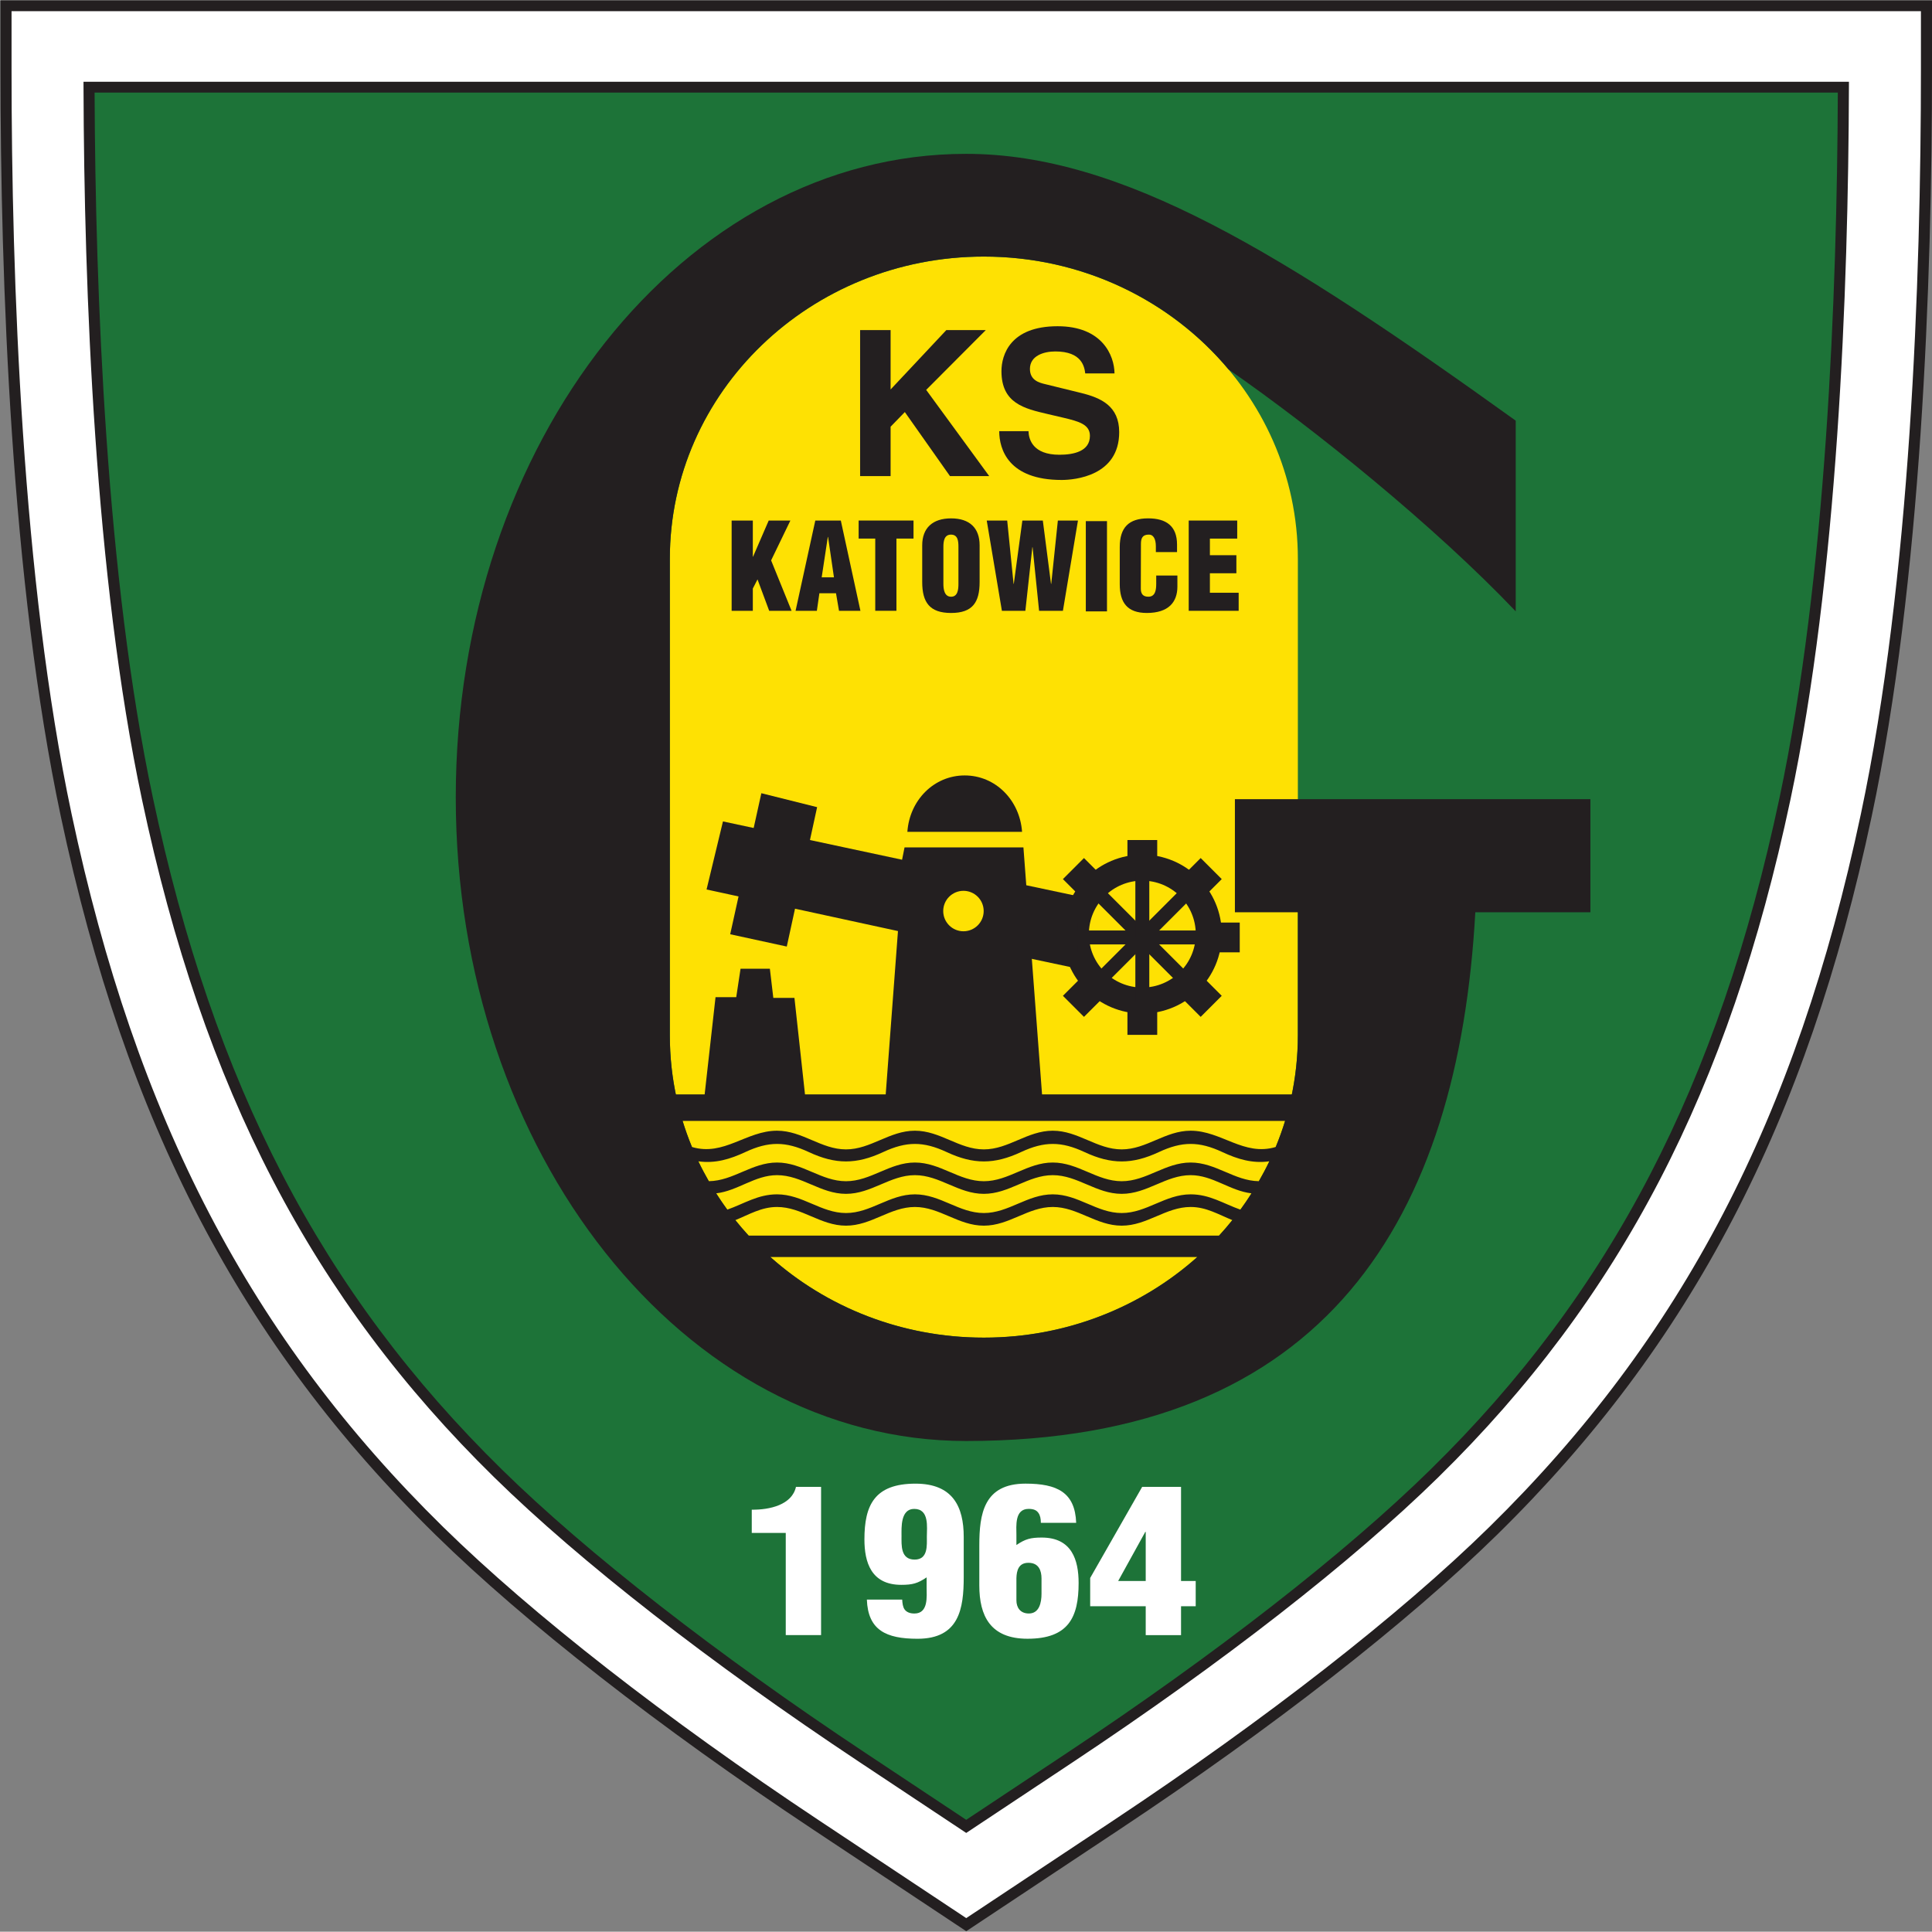 <svg xmlns="http://www.w3.org/2000/svg" width="316.228" height="316.228" viewBox="0 0 404.409 404.281"><rect x="0" y="0" width="404.409" height="404.281" fill="#808080" stroke="none"/><defs><clipPath clipPathUnits="userSpaceOnUse" id="b"><path d="M 0,595.276 H 841.89 V 0 H 0 Z"/></clipPath><mask maskUnits="userSpaceOnUse" x="0" y="0" width="1" height="1" id="c"><path d="M -32768,32767 H 32767 V -32768 H -32768 Z" style="fill:url(#a);stroke:none"/></mask><linearGradient x1="0" y1="0" x2="1" y2="0" gradientUnits="userSpaceOnUse" gradientTransform="scale(1120.809 -1120.809) rotate(-45 .534 -.155)" spreadMethod="pad" id="a"><stop style="stop-opacity:1;stop-color:#fff" offset="0"/><stop style="stop-opacity:0;stop-color:#fff" offset=".69"/><stop style="stop-opacity:0;stop-color:#fff" offset="1"/></linearGradient><clipPath clipPathUnits="userSpaceOnUse" id="e"><path d="M -250.098,968.68 H 1091.99 V -373.405 H -250.098 Z" transform="translate(248.683 -174.735)"/></clipPath><clipPath clipPathUnits="userSpaceOnUse" id="f"><path d="M -250.098,968.68 H 1091.99 V -373.405 H -250.098 Z" transform="translate(101.887 -27.938)"/></clipPath><clipPath clipPathUnits="userSpaceOnUse" id="g"><path d="M -250.098,968.68 H 1091.99 V -373.405 H -250.098 Z" transform="translate(-191.706 265.654)"/></clipPath><clipPath clipPathUnits="userSpaceOnUse" id="h"><path d="M -250.098,968.68 H 1091.99 V -373.405 H -250.098 Z" transform="translate(-44.91 118.858)"/></clipPath><clipPath clipPathUnits="userSpaceOnUse" id="d"><path d="M 0,595.276 H 841.89 V 0 H 0 Z" transform="matrix(1.333 0 0 -1.333 0 793.701)"/></clipPath><clipPath clipPathUnits="userSpaceOnUse" id="i"><path d="M 0,595.276 H 841.89 V 0 H 0 Z" transform="translate(-571.73 -449.243)"/></clipPath><clipPath clipPathUnits="userSpaceOnUse" id="j"><path d="M 0,595.276 H 841.89 V 0 H 0 Z" transform="translate(-570.86 -447.539)"/></clipPath><clipPath clipPathUnits="userSpaceOnUse" id="k"><path d="M 0,595.276 H 841.89 V 0 H 0 Z" transform="translate(-558.687 -436.459)"/></clipPath><clipPath clipPathUnits="userSpaceOnUse" id="l"><path d="M 0,595.276 H 841.89 V 0 H 0 Z" transform="translate(-557.813 -434.754)"/></clipPath><clipPath clipPathUnits="userSpaceOnUse" id="m"><path d="M 0,595.276 H 841.89 V 0 H 0 Z" transform="translate(-473.044 -286.74)"/></clipPath><clipPath clipPathUnits="userSpaceOnUse" id="n"><path d="M 0,595.276 H 841.89 V 0 H 0 Z" transform="translate(-409.108 -374.547)"/></clipPath><clipPath clipPathUnits="userSpaceOnUse" id="o"><path d="M 0,595.276 H 841.89 V 0 H 0 Z" transform="translate(-430.757 -381.604)"/></clipPath><clipPath clipPathUnits="userSpaceOnUse" id="p"><path d="M 0,595.276 H 841.89 V 0 H 0 Z" transform="translate(-384.152 -353.4)"/></clipPath><clipPath clipPathUnits="userSpaceOnUse" id="q"><path d="M 0,595.276 H 841.89 V 0 H 0 Z" transform="translate(-394.188 -353.4)"/></clipPath><clipPath clipPathUnits="userSpaceOnUse" id="r"><path d="M 0,595.276 H 841.89 V 0 H 0 Z" transform="translate(-404.09 -367.574)"/></clipPath><clipPath clipPathUnits="userSpaceOnUse" id="s"><path d="M 0,595.276 H 841.89 V 0 H 0 Z" transform="translate(-423.083 -357.917)"/></clipPath><clipPath clipPathUnits="userSpaceOnUse" id="t"><path d="M 0,595.276 H 841.89 V 0 H 0 Z" transform="translate(-434.29 -357.633)"/></clipPath><clipPath clipPathUnits="userSpaceOnUse" id="u"><path d="M 0,595.276 H 841.89 V 0 H 0 Z"/></clipPath><clipPath clipPathUnits="userSpaceOnUse" id="v"><path d="M 0,595.276 H 841.89 V 0 H 0 Z" transform="translate(-450.75 -362.622)"/></clipPath><clipPath clipPathUnits="userSpaceOnUse" id="w"><path d="M 0,595.276 H 841.89 V 0 H 0 Z" transform="translate(-455.909 -353.4)"/></clipPath><clipPath clipPathUnits="userSpaceOnUse" id="x"><path d="M 0,595.276 H 841.89 V 0 H 0 Z" transform="translate(-392.647 -208.637)"/></clipPath><clipPath clipPathUnits="userSpaceOnUse" id="y"><path d="M 0,595.276 H 841.89 V 0 H 0 Z" transform="translate(-410.927 -198.172)"/></clipPath><clipPath clipPathUnits="userSpaceOnUse" id="z"><path d="M 0,595.276 H 841.89 V 0 H 0 Z" transform="translate(-432.696 -210.223)"/></clipPath><clipPath clipPathUnits="userSpaceOnUse" id="A"><path d="M 0,595.276 H 841.89 V 0 H 0 Z" transform="translate(-440.44 -201.565)"/></clipPath><clipPath clipPathUnits="userSpaceOnUse" id="B"><path d="M 0,595.276 H 841.89 V 0 H 0 Z" transform="translate(-463.16 -323.831)"/></clipPath><clipPath clipPathUnits="userSpaceOnUse" id="C"><path d="M 0,595.276 H 841.89 V 0 H 0 Z" transform="translate(-395.975 -274.665)"/></clipPath><clipPath clipPathUnits="userSpaceOnUse" id="D"><path d="M 0,595.276 H 841.89 V 0 H 0 Z" transform="translate(-388.818 -324.764)"/></clipPath><clipPath clipPathUnits="userSpaceOnUse" id="E"><path d="M 0,595.276 H 841.89 V 0 H 0 Z" transform="translate(-420.743 -327.555)"/></clipPath><clipPath clipPathUnits="userSpaceOnUse" id="F"><path d="M 0,595.276 H 841.89 V 0 H 0 Z" transform="translate(-382.79 -320.336)"/></clipPath><clipPath clipPathUnits="userSpaceOnUse" id="G"><path d="M 0,595.276 H 841.89 V 0 H 0 Z"/></clipPath><clipPath clipPathUnits="userSpaceOnUse" id="H"><path d="M 0,595.276 H 841.89 V 0 H 0 Z" transform="translate(-430.392 -310.318)"/></clipPath><clipPath clipPathUnits="userSpaceOnUse" id="I"><path d="M 0,595.276 H 841.89 V 0 H 0 Z" transform="translate(-448.627 -315.122)"/></clipPath><clipPath clipPathUnits="userSpaceOnUse" id="J"><path d="M 0,595.276 H 841.89 V 0 H 0 Z" transform="translate(-458.82 -304.458)"/></clipPath><clipPath clipPathUnits="userSpaceOnUse" id="K"><path d="M 0,595.276 H 841.89 V 0 H 0 Z" transform="translate(-450.964 -291.927)"/></clipPath><clipPath clipPathUnits="userSpaceOnUse" id="L"><path d="M 0,595.276 H 841.89 V 0 H 0 Z" transform="translate(-443.072 -293.26)"/></clipPath><clipPath clipPathUnits="userSpaceOnUse" id="M"><path d="M 0,595.276 H 841.89 V 0 H 0 Z" transform="translate(-439.766 -307.675)"/></clipPath><clipPath clipPathUnits="userSpaceOnUse" id="N"><path d="M 0,595.276 H 841.89 V 0 H 0 Z" transform="translate(-438.433 -304.458)"/></clipPath><clipPath clipPathUnits="userSpaceOnUse" id="O"><path d="M 0,595.276 H 841.89 V 0 H 0 Z" transform="translate(-450.964 -312.314)"/></clipPath><clipPath clipPathUnits="userSpaceOnUse" id="P"><path d="M 0,595.276 H 841.89 V 0 H 0 Z" transform="translate(-457.487 -307.675)"/></clipPath><clipPath clipPathUnits="userSpaceOnUse" id="Q"><path d="M 0,595.276 H 841.89 V 0 H 0 Z" transform="translate(-454.181 -293.26)"/></clipPath><clipPath clipPathUnits="userSpaceOnUse" id="R"><path d="M 0,595.276 H 841.89 V 0 H 0 Z" transform="matrix(1 0 0 -1 -248.302 84.893)"/></clipPath></defs><g transform="translate(-376.628 -176.161)"><g transform="translate(17.573 -18.549)"><path d="M 0,0 H 841.89 V 595.276 H 0 Z" style="fill:#f8e11a;fill-opacity:1;fill-rule:nonzero;stroke:none" transform="matrix(1.333 0 0 -1.333 -755.627 1457.56)" clip-path="url(#b)"/><g mask="url(#c)" clip-path="url(#d)" transform="translate(-177.68 -335.834)"><path d="M 0,0 106.336,-106.336 898.868,686.195 792.531,792.531 Z" style="fill:#fff200;fill-opacity:1;fill-rule:nonzero;stroke:none" transform="matrix(1.333 0 0 -1.333 -331.578 560.722)" clip-path="url(#e)"/><path d="M 0,0 106.336,-106.336 898.868,686.195 792.531,792.531 Z" style="fill:#fff200;fill-opacity:1;fill-rule:nonzero;stroke:none" transform="matrix(1.333 0 0 -1.333 -135.85 756.45)" clip-path="url(#f)"/><path d="M 0,0 106.336,-106.336 898.868,686.195 792.531,792.531 Z" style="fill:#fff200;fill-opacity:1;fill-rule:nonzero;stroke:none" transform="matrix(1.333 0 0 -1.333 255.607 1147.907)" clip-path="url(#g)"/><path d="M 0,0 106.336,-106.336 898.868,686.195 792.531,792.531 Z" style="fill:#fff200;fill-opacity:1;fill-rule:nonzero;stroke:none" transform="matrix(1.333 0 0 -1.333 59.879 952.179)" clip-path="url(#h)"/></g><path d="m 0,0 h -302.438 v -10.76 c 0,-33.176 1.643,-80.469 9.467,-117.366 10.208,-48.132 28.357,-82.935 58.848,-112.845 14.073,-13.805 35.136,-30.244 59.308,-46.289 l 24.031,-15.951 24.03,15.951 c 24.172,16.045 45.234,32.484 59.307,46.289 30.492,29.91 48.642,64.713 58.848,112.845 7.826,36.898 9.468,84.19 9.468,117.366 V 0 Z" style="fill:#231f20;fill-opacity:1;fill-rule:nonzero;stroke:none" transform="matrix(1.333 0 0 -1.333 762.306 194.71)" clip-path="url(#i)"/><path d="m 0,0 v -9.056 c 0,-33.095 -1.636,-80.262 -9.431,-117.018 -10.134,-47.788 -28.138,-82.326 -58.375,-111.987 -13.998,-13.731 -34.97,-30.096 -59.054,-46.083 0,0 -22.121,-14.684 -23.055,-15.304 -0.935,0.62 -23.057,15.304 -23.057,15.304 -24.084,15.987 -45.055,32.352 -59.053,46.083 -30.238,29.661 -48.241,64.199 -58.376,111.987 -7.794,36.755 -9.43,83.922 -9.43,117.018 V 0 Z" style="fill:#fff;fill-opacity:1;fill-rule:nonzero;stroke:none" transform="matrix(1.333 0 0 -1.333 761.147 196.983)" clip-path="url(#j)"/><path d="m 0,0 h -276.356 l 0.003,-0.855 c 0.09,-31.709 1.757,-76.859 9.185,-111.883 9.659,-45.548 26.715,-78.366 55.304,-106.408 13.505,-13.248 33.889,-29.138 57.395,-44.741 l 16.727,-11.103 16.726,11.102 c 23.507,15.604 43.891,31.494 57.396,44.742 28.588,28.042 45.645,60.86 55.304,106.408 7.427,35.024 9.094,80.174 9.185,111.883 L 0.872,0 Z" style="fill:#231f20;fill-opacity:1;fill-rule:nonzero;stroke:none" transform="matrix(1.333 0 0 -1.333 744.916 211.756)" clip-path="url(#k)"/><path d="m 0,0 c -0.118,-31.584 -1.81,-76.108 -9.143,-110.686 -9.586,-45.204 -26.497,-77.757 -54.832,-105.551 -13.429,-13.173 -33.722,-28.989 -57.141,-44.534 0,0 -13.065,-8.673 -15.752,-10.456 -0.916,0.608 -15.753,10.456 -15.753,10.456 -23.418,15.545 -43.71,31.361 -57.141,44.534 -28.334,27.794 -45.245,60.347 -54.831,105.551 -7.333,34.578 -9.026,79.102 -9.144,110.686 z" style="fill:#1d7338;fill-opacity:1;fill-rule:nonzero;stroke:none" transform="matrix(1.333 0 0 -1.333 743.75 214.029)" clip-path="url(#l)"/><path d="m 0,0 c 0,-26.213 -22.077,-47.462 -49.308,-47.462 -27.234,0 -49.31,21.249 -49.31,47.462 v 74.832 c 0,26.213 22.076,47.463 49.31,47.463 C -22.077,122.295 0,101.045 0,74.832 Z" style="fill:#fee103;fill-opacity:1;fill-rule:nonzero;stroke:none" transform="matrix(1.333 0 0 -1.333 630.725 411.38)" clip-path="url(#m)"/><path d="M 0,0 H -4.789 V 22.927 H 0 v -9.324 l 8.749,9.324 h 6.195 L 5.588,13.539 15.487,0 H 9.324 L 2.235,10.058 0,7.759 Z" style="fill:#231f20;fill-opacity:1;fill-rule:nonzero;stroke:none" transform="matrix(1.333 0 0 -1.333 545.477 294.306)" clip-path="url(#n)"/><path d="m 0,0 c 0.032,-1.278 0.671,-3.704 4.853,-3.704 2.268,0 4.79,0.543 4.79,2.969 0,1.788 -1.725,2.267 -4.151,2.842 L 3.033,2.682 c -3.704,0.862 -7.28,1.693 -7.28,6.737 0,2.555 1.373,7.057 8.813,7.057 7.025,0 8.909,-4.597 8.941,-7.408 H 8.908 c -0.127,1.022 -0.51,3.449 -4.693,3.449 -1.82,0 -3.991,-0.671 -3.991,-2.746 0,-1.789 1.468,-2.172 2.426,-2.396 L 8.238,6.003 c 3.129,-0.766 6.003,-2.044 6.003,-6.163 0,-6.897 -7.025,-7.504 -9.036,-7.504 -8.366,0 -9.803,4.822 -9.803,7.664 z" style="fill:#231f20;fill-opacity:1;fill-rule:nonzero;stroke:none" transform="matrix(1.333 0 0 -1.333 574.343 284.896)" clip-path="url(#o)"/><path d="m 0,0 v 14.174 h 3.326 v -5.67 h 0.038 l 2.457,5.67 H 9.223 L 6.199,7.918 9.412,0 H 5.896 L 4.063,4.932 3.326,3.496 V 0 Z" style="fill:#231f20;fill-opacity:1;fill-rule:nonzero;stroke:none" transform="matrix(1.333 0 0 -1.333 512.203 322.501)" clip-path="url(#p)"/><path d="M 0,0 3.099,14.174 H 7.106 L 10.186,0 H 6.822 L 6.35,2.759 H 3.742 L 3.344,0 Z M 5.102,11.603 H 5.065 L 4.101,5.253 h 1.927 z" style="fill:#231f20;fill-opacity:1;fill-rule:nonzero;stroke:none" transform="matrix(1.333 0 0 -1.333 525.584 322.501)" clip-path="url(#q)"/><path d="M 0,0 H 8.617 V -2.835 H 5.934 V -14.174 H 2.608 V -2.835 H 0 Z" style="fill:#231f20;fill-opacity:1;fill-rule:nonzero;stroke:none" transform="matrix(1.333 0 0 -1.333 538.787 303.603)" clip-path="url(#r)"/><path d="m 0,0 c 0,-3.194 -1.115,-4.857 -4.479,-4.857 -3.364,0 -4.535,1.663 -4.535,4.857 v 5.764 c 0,2.721 1.624,4.233 4.535,4.233 C -1.569,9.997 0,8.485 0,5.764 Z m -3.327,5.537 c 0,0.869 -0.075,1.909 -1.171,1.909 -1.058,0 -1.191,-1.04 -1.191,-1.909 v -5.821 c 0,-0.812 0.133,-2.022 1.21,-2.022 1.077,0 1.152,1.21 1.152,2.022 z" style="fill:#231f20;fill-opacity:1;fill-rule:nonzero;stroke:none" transform="matrix(1.333 0 0 -1.333 564.11 316.479)" clip-path="url(#s)"/><path d="M 0,0 H 0.038 L 1.077,9.94 H 4.233 L 1.871,-4.233 H -1.871 L -2.892,5.745 H -2.93 L -4.026,-4.233 H -7.711 L -10.092,9.94 h 3.213 l 1.002,-9.959 0.037,0.038 1.342,9.921 h 3.213 z" style="fill:#231f20;fill-opacity:1;fill-rule:nonzero;stroke:none" transform="matrix(1.333 0 0 -1.333 579.053 316.857)" clip-path="url(#t)"/><path d="m 439.864,367.574 h 3.326 V 353.4 h -3.326 z" style="fill:#231f20;fill-opacity:1;fill-rule:nonzero;stroke:none" transform="matrix(1.333 0 0 -1.333 0 793.701)" clip-path="url(#u)"/><path d="M 0,0 V 0.907 C 0,2.117 -0.435,2.74 -1.058,2.74 -2.097,2.759 -2.343,2.192 -2.343,1.266 l -0.019,-7.011 c 0,-0.794 0.321,-1.266 1.191,-1.266 1.134,0 1.228,1.171 1.228,2.041 v 1.285 h 3.326 v -1.739 c 0,-2.438 -1.399,-4.139 -4.8,-4.139 -3.061,0 -4.252,1.626 -4.252,4.517 v 5.821 c 0,3.08 1.417,4.517 4.46,4.517 2.835,0 4.535,-1.21 4.535,-4.101 L 3.326,0 Z" style="fill:#231f20;fill-opacity:1;fill-rule:nonzero;stroke:none" transform="matrix(1.333 0 0 -1.333 601 310.205)" clip-path="url(#v)"/><path d="M 0,0 V 14.174 H 7.616 V 11.339 H 3.326 V 8.731 H 7.484 V 5.896 H 3.326 V 2.834 H 7.843 V 0 Z" style="fill:#231f20;fill-opacity:1;fill-rule:nonzero;stroke:none" transform="matrix(1.333 0 0 -1.333 607.879 322.501)" clip-path="url(#w)"/><path d="M 0,0 H -5.338 V 3.648 C -2.512,3.615 0.976,4.409 1.604,7.231 H 5.547 V -16.047 H 0 Z" style="fill:#fff;fill-opacity:1;fill-rule:nonzero;stroke:none" transform="matrix(1.333 0 0 -1.333 523.53 515.519)" clip-path="url(#x)"/><path d="m 0,0 c 0.035,-0.603 0.105,-1.174 0.383,-1.554 0.28,-0.381 0.768,-0.634 1.535,-0.634 2.234,0 1.919,2.727 1.919,4.091 V 3.489 C 2.442,2.537 1.605,2.315 -0.14,2.315 c -4.744,0 -5.791,3.552 -5.791,7.136 0,5.36 1.57,8.753 8.024,8.753 5.86,0 7.57,-3.615 7.57,-8.373 V 3.552 c 0,-4.948 -0.697,-9.705 -7.256,-9.705 -4.954,0 -7.779,1.364 -7.954,6.153 z m -0.105,10.022 c 0,-1.459 -0.174,-3.742 2.059,-3.742 2.127,0 1.918,2.251 1.918,3.583 0,1.491 0.419,4.377 -1.988,4.377 -2.163,0 -1.989,-2.95 -1.989,-4.218" style="fill:#fff;fill-opacity:1;fill-rule:nonzero;stroke:none" transform="matrix(1.333 0 0 -1.333 547.903 529.473)" clip-path="url(#y)"/><path d="m 0,0 c 0,0.634 -0.105,1.174 -0.384,1.554 -0.28,0.412 -0.733,0.634 -1.535,0.634 -2.233,0 -1.919,-2.727 -1.919,-4.091 v -1.586 c 1.395,0.952 2.233,1.174 3.977,1.174 4.745,0 5.791,-3.552 5.791,-7.136 0,-5.359 -1.57,-8.753 -8.024,-8.753 -5.86,0 -7.57,3.615 -7.57,8.373 v 6.279 c 0,4.947 0.699,9.705 7.257,9.705 4.953,0 7.779,-1.364 7.953,-6.153 z m 0.104,-11.132 v 2.379 c 0,1.237 -0.418,2.473 -2.058,2.473 -1.535,0 -1.849,-1.204 -1.884,-2.41 v -3.488 c 0,-1.11 0.593,-2.062 1.954,-2.062 1.639,0 1.988,1.713 1.988,3.108" style="fill:#fff;fill-opacity:1;fill-rule:nonzero;stroke:none" transform="matrix(1.333 0 0 -1.333 576.928 513.404)" clip-path="url(#z)"/><path d="m 0,0 8.163,14.303 h 6.105 V -0.475 h 2.303 V -4.439 H 14.268 V -8.975 H 8.721 v 4.536 H 0 Z M 8.721,-0.475 V 7.231 H 8.652 L 4.396,-0.475 Z" style="fill:#fff;fill-opacity:1;fill-rule:nonzero;stroke:none" transform="matrix(1.333 0 0 -1.333 587.253 524.948)" clip-path="url(#A)"/><path d="M 0,0 V -17.758 H 9.884 V -37.09 c 0,-3.448 -0.384,-6.808 -1.109,-10.047 h -96.4 c -0.726,3.239 -1.109,6.599 -1.109,10.047 v 74.832 c 0,26.213 22.076,47.463 49.309,47.463 15.533,0 29.386,-6.917 38.425,-17.722 13.439,-9.31 32.398,-24.634 45.096,-37.992 v 29.945 c -36.71,26.366 -61.854,41.897 -86.311,41.897 -44.257,0 -80.134,-45.247 -80.134,-101.061 0,-55.815 35.877,-101.062 80.134,-101.062 56.805,0 77.314,35.26 79.967,83.032 H 55.826 V 0 Z m -39.425,-84.553 c -12.943,0 -24.718,4.802 -33.515,12.653 h 67.029 c -8.796,-7.851 -20.572,-12.653 -33.514,-12.653 m 36.932,16.02 h -73.865 c -0.724,0.787 -1.416,1.601 -2.085,2.432 2.177,0.881 4.092,2.062 6.546,2.062 3.897,0 6.825,-2.935 10.824,-2.935 3.998,0 6.927,2.935 10.824,2.935 3.897,0 6.825,-2.935 10.824,-2.935 3.998,0 6.926,2.935 10.823,2.935 3.898,0 6.826,-2.935 10.825,-2.935 3.998,0 6.927,2.935 10.824,2.935 2.454,0 4.368,-1.181 6.545,-2.062 -0.668,-0.832 -1.361,-1.645 -2.085,-2.432 m 3.354,4.076 c -2.673,0.943 -4.814,2.402 -7.814,2.402 -3.999,0 -6.927,-2.935 -10.824,-2.935 -3.897,0 -6.826,2.935 -10.825,2.935 -3.998,0 -6.927,-2.935 -10.823,-2.935 -3.898,0 -6.825,2.935 -10.824,2.935 -3.999,0 -6.927,-2.935 -10.824,-2.935 -3.897,0 -6.825,2.935 -10.824,2.935 -3,0 -5.142,-1.458 -7.814,-2.402 -0.61,0.832 -1.183,1.69 -1.739,2.56 3.404,0.398 6.072,2.854 9.553,2.854 3.897,0 6.825,-2.935 10.824,-2.935 3.998,0 6.927,2.935 10.824,2.935 3.897,0 6.825,-2.935 10.824,-2.935 3.999,0 6.926,2.935 10.823,2.935 3.898,0 6.826,-2.935 10.825,-2.935 3.998,0 6.927,2.935 10.824,2.935 3.48,0 6.149,-2.456 9.552,-2.854 -0.555,-0.87 -1.128,-1.728 -1.738,-2.56 m 2.893,4.468 c -3.85,0.05 -6.744,2.93 -10.707,2.93 -3.999,0 -6.927,-2.935 -10.824,-2.935 -3.897,0 -6.826,2.935 -10.825,2.935 -3.998,0 -6.926,-2.935 -10.823,-2.935 -3.898,0 -6.825,2.935 -10.824,2.935 -3.999,0 -6.927,-2.935 -10.824,-2.935 -3.897,0 -6.825,2.935 -10.824,2.935 -3.964,0 -6.857,-2.88 -10.707,-2.93 -0.585,1.02 -1.143,2.056 -1.65,3.119 2.642,-0.375 4.991,0.341 7.373,1.453 3.657,1.706 6.321,1.702 9.977,-0.004 4.193,-1.96 7.478,-1.954 11.67,0.004 3.659,1.705 6.321,1.702 9.978,-0.004 4.192,-1.958 7.478,-1.956 11.668,0.003 3.66,1.706 6.322,1.703 9.98,-0.003 4.193,-1.959 7.478,-1.955 11.67,0.003 3.658,1.706 6.321,1.704 9.977,-0.003 2.379,-1.111 4.727,-1.823 7.364,-1.449 -0.507,-1.063 -1.065,-2.099 -1.649,-3.119 m 2.648,5.367 c -5.002,-1.498 -8.527,2.559 -13.355,2.559 -3.999,0 -6.927,-2.934 -10.824,-2.934 -3.897,0 -6.825,2.934 -10.825,2.934 -3.998,0 -6.926,-2.934 -10.823,-2.934 -3.898,0 -6.826,2.934 -10.824,2.934 -3.999,0 -6.927,-2.934 -10.824,-2.934 -3.898,0 -6.825,2.934 -10.824,2.934 -4.83,0 -8.352,-4.056 -13.355,-2.559 -0.555,1.344 -1.053,2.717 -1.482,4.118 H 7.883 c -0.429,-1.401 -0.926,-2.774 -1.481,-4.118" style="fill:#231f20;fill-opacity:1;fill-rule:nonzero;stroke:none" transform="matrix(1.333 0 0 -1.333 617.547 361.927)" clip-path="url(#B)"/><path d="m 0,0 -1.964,17.968 h -3.317 l -0.542,4.581 h -4.605 l -0.677,-4.463 h -3.251 l -2.031,-18.145 z" style="fill:#231f20;fill-opacity:1;fill-rule:nonzero;stroke:none" transform="matrix(1.333 0 0 -1.333 527.967 427.481)" clip-path="url(#C)"/><path d="m 0,0 -4.893,-22.147 8.885,-1.931 4.764,21.889 z" style="fill:#231f20;fill-opacity:1;fill-rule:nonzero;stroke:none" transform="matrix(1.333 0 0 -1.333 518.423 360.683)" clip-path="url(#D)"/><path d="M 0,0 C -4.853,0 -8.66,-3.909 -9.005,-8.857 H 9.005 C 8.661,-3.909 4.854,0 0,0" style="fill:#231f20;fill-opacity:1;fill-rule:nonzero;stroke:none" transform="matrix(1.333 0 0 -1.333 560.99 356.962)" clip-path="url(#E)"/><path d="M 0,0 -2.575,-10.687 27.481,-17.217 25.292,-46.374 50.4,-46.76 47.182,-4.083 H 28.511 l -0.386,-1.932 z m 37.764,-10.898 c 1.754,0 3.176,-1.422 3.176,-3.176 0,-1.754 -1.422,-3.176 -3.176,-3.176 -1.754,0 -3.176,1.422 -3.176,3.176 0,1.754 1.422,3.176 3.176,3.176" style="fill:#231f20;fill-opacity:1;fill-rule:nonzero;stroke:none" transform="matrix(1.333 0 0 -1.333 510.387 366.587)" clip-path="url(#F)"/><path d="m 365.911,277.551 h 118.703 v -4.139 H 365.911 Z" style="fill:#231f20;fill-opacity:1;fill-rule:nonzero;stroke:none" transform="matrix(1.333 0 0 -1.333 0 793.701)" clip-path="url(#G)"/><path d="m 0,0 9.146,-1.939 -2.13,-10.923 -9.146,1.939 z" style="fill:#231f20;fill-opacity:1;fill-rule:nonzero;stroke:none" transform="matrix(1.333 0 0 -1.333 573.856 379.944)" clip-path="url(#H)"/><path d="m 0,0 c 3.445,0 6.565,-1.397 8.823,-3.655 2.258,-2.258 3.655,-5.378 3.655,-8.823 0,-3.445 -1.397,-6.565 -3.655,-8.823 -2.258,-2.258 -5.378,-3.655 -8.823,-3.655 -3.445,0 -6.565,1.397 -8.823,3.655 -2.258,2.258 -3.655,5.378 -3.655,8.823 0,3.445 1.397,6.565 3.655,8.823 C -6.565,-1.397 -3.445,0 0,0 M 5.935,-6.543 C 4.416,-5.024 2.317,-4.085 0,-4.085 c -2.317,0 -4.416,-0.94 -5.935,-2.458 -1.519,-1.519 -2.459,-3.618 -2.459,-5.935 0,-2.317 0.94,-4.416 2.459,-5.935 1.519,-1.519 3.618,-2.458 5.935,-2.458 2.317,0 4.416,0.939 5.935,2.458 1.519,1.519 2.458,3.618 2.458,5.935 0,2.317 -0.939,4.416 -2.458,5.935" style="fill:#231f20;fill-opacity:1;fill-rule:nonzero;stroke:none" transform="matrix(1.333 0 0 -1.333 598.169 373.539)" clip-path="url(#I)"/><path d="M 0,0 H 5.101 V -1.244 -3.431 -4.675 H 0 v 1.244 h -10.194 v 2.187 H 0 Z" style="fill:#231f20;fill-opacity:1;fill-rule:nonzero;stroke:none" transform="matrix(1.333 0 0 -1.333 611.76 387.758)" clip-path="url(#J)"/><path d="M 0,0 V -5.101 H -1.244 -3.432 -4.675 V 0 h 1.243 v 10.193 h 2.188 L -1.244,0 Z" style="fill:#231f20;fill-opacity:1;fill-rule:nonzero;stroke:none" transform="matrix(1.333 0 0 -1.333 601.285 404.465)" clip-path="url(#K)"/><path d="m 0,0 -3.607,-3.607 -0.88,0.88 -1.546,1.547 -0.88,0.879 3.607,3.607 0.879,-0.88 L 4.781,9.634 6.328,8.087 -0.879,0.88 Z" style="fill:#231f20;fill-opacity:1;fill-rule:nonzero;stroke:none" transform="matrix(1.333 0 0 -1.333 590.762 402.689)" clip-path="url(#L)"/><path d="m 0,0 -3.607,3.607 0.88,0.879 1.546,1.547 0.88,0.88 L 3.306,3.306 2.426,2.426 9.634,-4.781 8.087,-6.329 0.879,0.879 Z" style="fill:#231f20;fill-opacity:1;fill-rule:nonzero;stroke:none" transform="matrix(1.333 0 0 -1.333 586.354 383.468)" clip-path="url(#M)"/><path d="M 0,0 H -5.101 V -1.244 -3.431 -4.675 H 0 v 1.244 h 10.193 v 2.187 L 0,-1.244 Z" style="fill:#231f20;fill-opacity:1;fill-rule:nonzero;stroke:none" transform="matrix(1.333 0 0 -1.333 584.577 387.758)" clip-path="url(#N)"/><path d="M 0,0 V 5.101 H -1.244 -3.432 -4.675 V 0 h 1.243 v -10.193 h 2.188 V 0 Z" style="fill:#231f20;fill-opacity:1;fill-rule:nonzero;stroke:none" transform="matrix(1.333 0 0 -1.333 601.285 377.283)" clip-path="url(#O)"/><path d="M 0,0 3.607,3.607 2.728,4.486 1.18,6.033 0.301,6.913 -3.306,3.306 l 0.879,-0.88 -7.207,-7.207 1.547,-1.548 7.208,7.208 z" style="fill:#231f20;fill-opacity:1;fill-rule:nonzero;stroke:none" transform="matrix(1.333 0 0 -1.333 609.983 383.468)" clip-path="url(#P)"/><path d="m 0,0 3.607,-3.607 0.879,0.88 1.547,1.547 0.88,0.879 L 3.306,3.306 2.427,2.426 -4.781,9.634 -6.328,8.087 0.879,0.88 Z" style="fill:#231f20;fill-opacity:1;fill-rule:nonzero;stroke:none" transform="matrix(1.333 0 0 -1.333 605.575 402.689)" clip-path="url(#Q)"/><path d="m 28.325,-14.015 v -4.992 H 15.41 v 5.613 h 6.281 v 1.254 c 0,1.77 -0.422,3.305 -1.535,4.559 -1.055,1.195 -2.684,1.922 -4.746,1.922 -1.828,0 -3.27,-0.68 -4.277,-1.781 -1.242,-1.441 -1.629,-3.117 -1.629,-9.645 0,-6.527 0.387,-8.156 1.629,-9.598 1.008,-1.113 2.449,-1.828 4.277,-1.828 3.41,0 5.379,1.723 6.141,4.992 h 6.727 c -0.914,-5.766 -4.898,-10.945 -12.867,-10.945 -3.891,0 -6.773,1.301 -9.117,3.598 -3.41,3.41 -3.457,7.254 -3.457,13.781 0,6.527 0.047,10.371 3.457,13.77 2.344,2.309 5.227,3.609 9.117,3.609 3.645,0 6.809,-0.914 9.645,-3.891 2.496,-2.59 3.27,-5.473 3.27,-10.418 z M 62.921,6.890625e-4 50.781,-20.589 62.113,-34.171 H 53.992 L 41.945,-19.3 V -34.171 H 35.277 V 6.890625e-4 H 41.945 V -10.277 l 4.418,-5.273 8.789,15.551 z M 90.929,-10.077 c 0,-3.07 -0.82,-5.52 -2.637,-7.207 -1.488,-1.43 -3.41,-2.25 -6.527,-2.684 l -4.078,-0.621 c -1.441,-0.199 -2.449,-0.68 -3.129,-1.301 -0.715,-0.668 -0.961,-1.535 -0.961,-2.449 0,-2.344 1.688,-4.312 5.238,-4.312 2.25,0 4.898,0.281 7.008,2.344 l 4.219,-4.172 c -2.918,-2.836 -6.328,-3.984 -11.039,-3.984 -7.383,0 -11.895,4.277 -11.895,10.371 0,2.883 0.809,5.133 2.438,6.715 1.535,1.488 3.609,2.402 6.633,2.836 l 4.078,0.621 c 1.723,0.246 2.402,0.527 3.07,1.148 0.715,0.727 1.055,1.688 1.055,2.836 0,2.742 -2.109,4.277 -6.094,4.277 -3.117,0 -6.047,-0.727 -8.215,-2.883 l -4.312,4.324 c 3.363,3.398 7.289,4.512 12.48,4.512 7.195,0 12.668,-3.75 12.668,-10.371 z M 136.96,6.890625e-4 124.82,-20.589 136.152,-34.171 h -8.121 l -12.047,14.871 v -14.871 h -6.668 V 6.890625e-4 h 6.668 V -10.277 l 4.418,-5.273 8.789,15.551 z m 33.729,0 L 158.209,-34.171 h -5.238 L 140.537,6.890625e-4 h 6.961 L 149.573,-6.046 h 12.141 l 2.016,6.047 z M 159.932,-11.659 h -8.496 l 4.324,-12.434 z m 34.652,-16.559 v -5.953 h -24.527 v 5.953 h 8.93 V 6.890625e-4 h 6.668 V -28.218 Z m 29.924,11.133 c 0,-6.527 -0.094,-10.371 -3.504,-13.781 -2.297,-2.297 -5.18,-3.598 -9.117,-3.598 -3.938,0 -6.867,1.301 -9.164,3.598 -3.41,3.41 -3.457,7.254 -3.457,13.781 0,6.527 0.047,10.371 3.457,13.77 2.297,2.309 5.227,3.609 9.164,3.609 3.938,0 6.82,-1.301 9.117,-3.609 3.41,-3.398 3.504,-7.242 3.504,-13.77 z m -6.668,0 c 0,6.527 -0.434,8.109 -1.688,9.551 -0.949,1.102 -2.438,1.875 -4.266,1.875 -1.828,0 -3.316,-0.773 -4.324,-1.875 -1.242,-1.441 -1.629,-3.023 -1.629,-9.551 0,-6.527 0.387,-8.156 1.629,-9.598 1.008,-1.113 2.496,-1.828 4.324,-1.828 1.828,0 3.316,0.715 4.266,1.828 1.254,1.441 1.688,3.07 1.688,9.598 z m 52.084,-17.086 h -6.961 l -5.332,21.551 -6.234,-21.551 h -4.992 l -6.246,21.551 -5.285,-21.551 h -6.949 l 9.117,34.172 h 5.566 L 248.901,-20.73 255.182,6.890625e-4 h 5.566 z M 281.977,6.890625e-4 V -34.171 h -6.668 V 6.890625e-4 Z M 314.18,-10.511 h -6.773 c -0.668,2.789 -2.438,4.852 -5.754,4.852 -1.828,0 -3.316,-0.68 -4.277,-1.781 -1.242,-1.441 -1.676,-3.117 -1.676,-9.645 0,-6.527 0.434,-8.215 1.676,-9.645 0.961,-1.113 2.449,-1.781 4.277,-1.781 3.316,0 5.039,2.062 5.707,4.852 h 6.82 c -1.254,-7.16 -6.141,-10.805 -12.527,-10.805 -3.938,0 -6.82,1.301 -9.164,3.598 -3.41,3.41 -3.457,7.254 -3.457,13.781 0,6.527 0.047,10.371 3.457,13.77 2.344,2.309 5.227,3.609 9.164,3.609 6.34,0 11.273,-3.656 12.527,-10.805 z M 342.739,6.890625e-4 V -5.952 H 326.895 V -14.261 h 13.488 v -5.941 h -13.488 v -8.016 h 15.844 v -5.953 H 320.227 V 6.890625e-4 Z m 0,0" style="fill:#231f20;fill-opacity:1;fill-rule:nonzero;stroke:none" transform="translate(331.07 680.51) scale(1.333)" clip-path="url(#R)"/></g></g></svg>